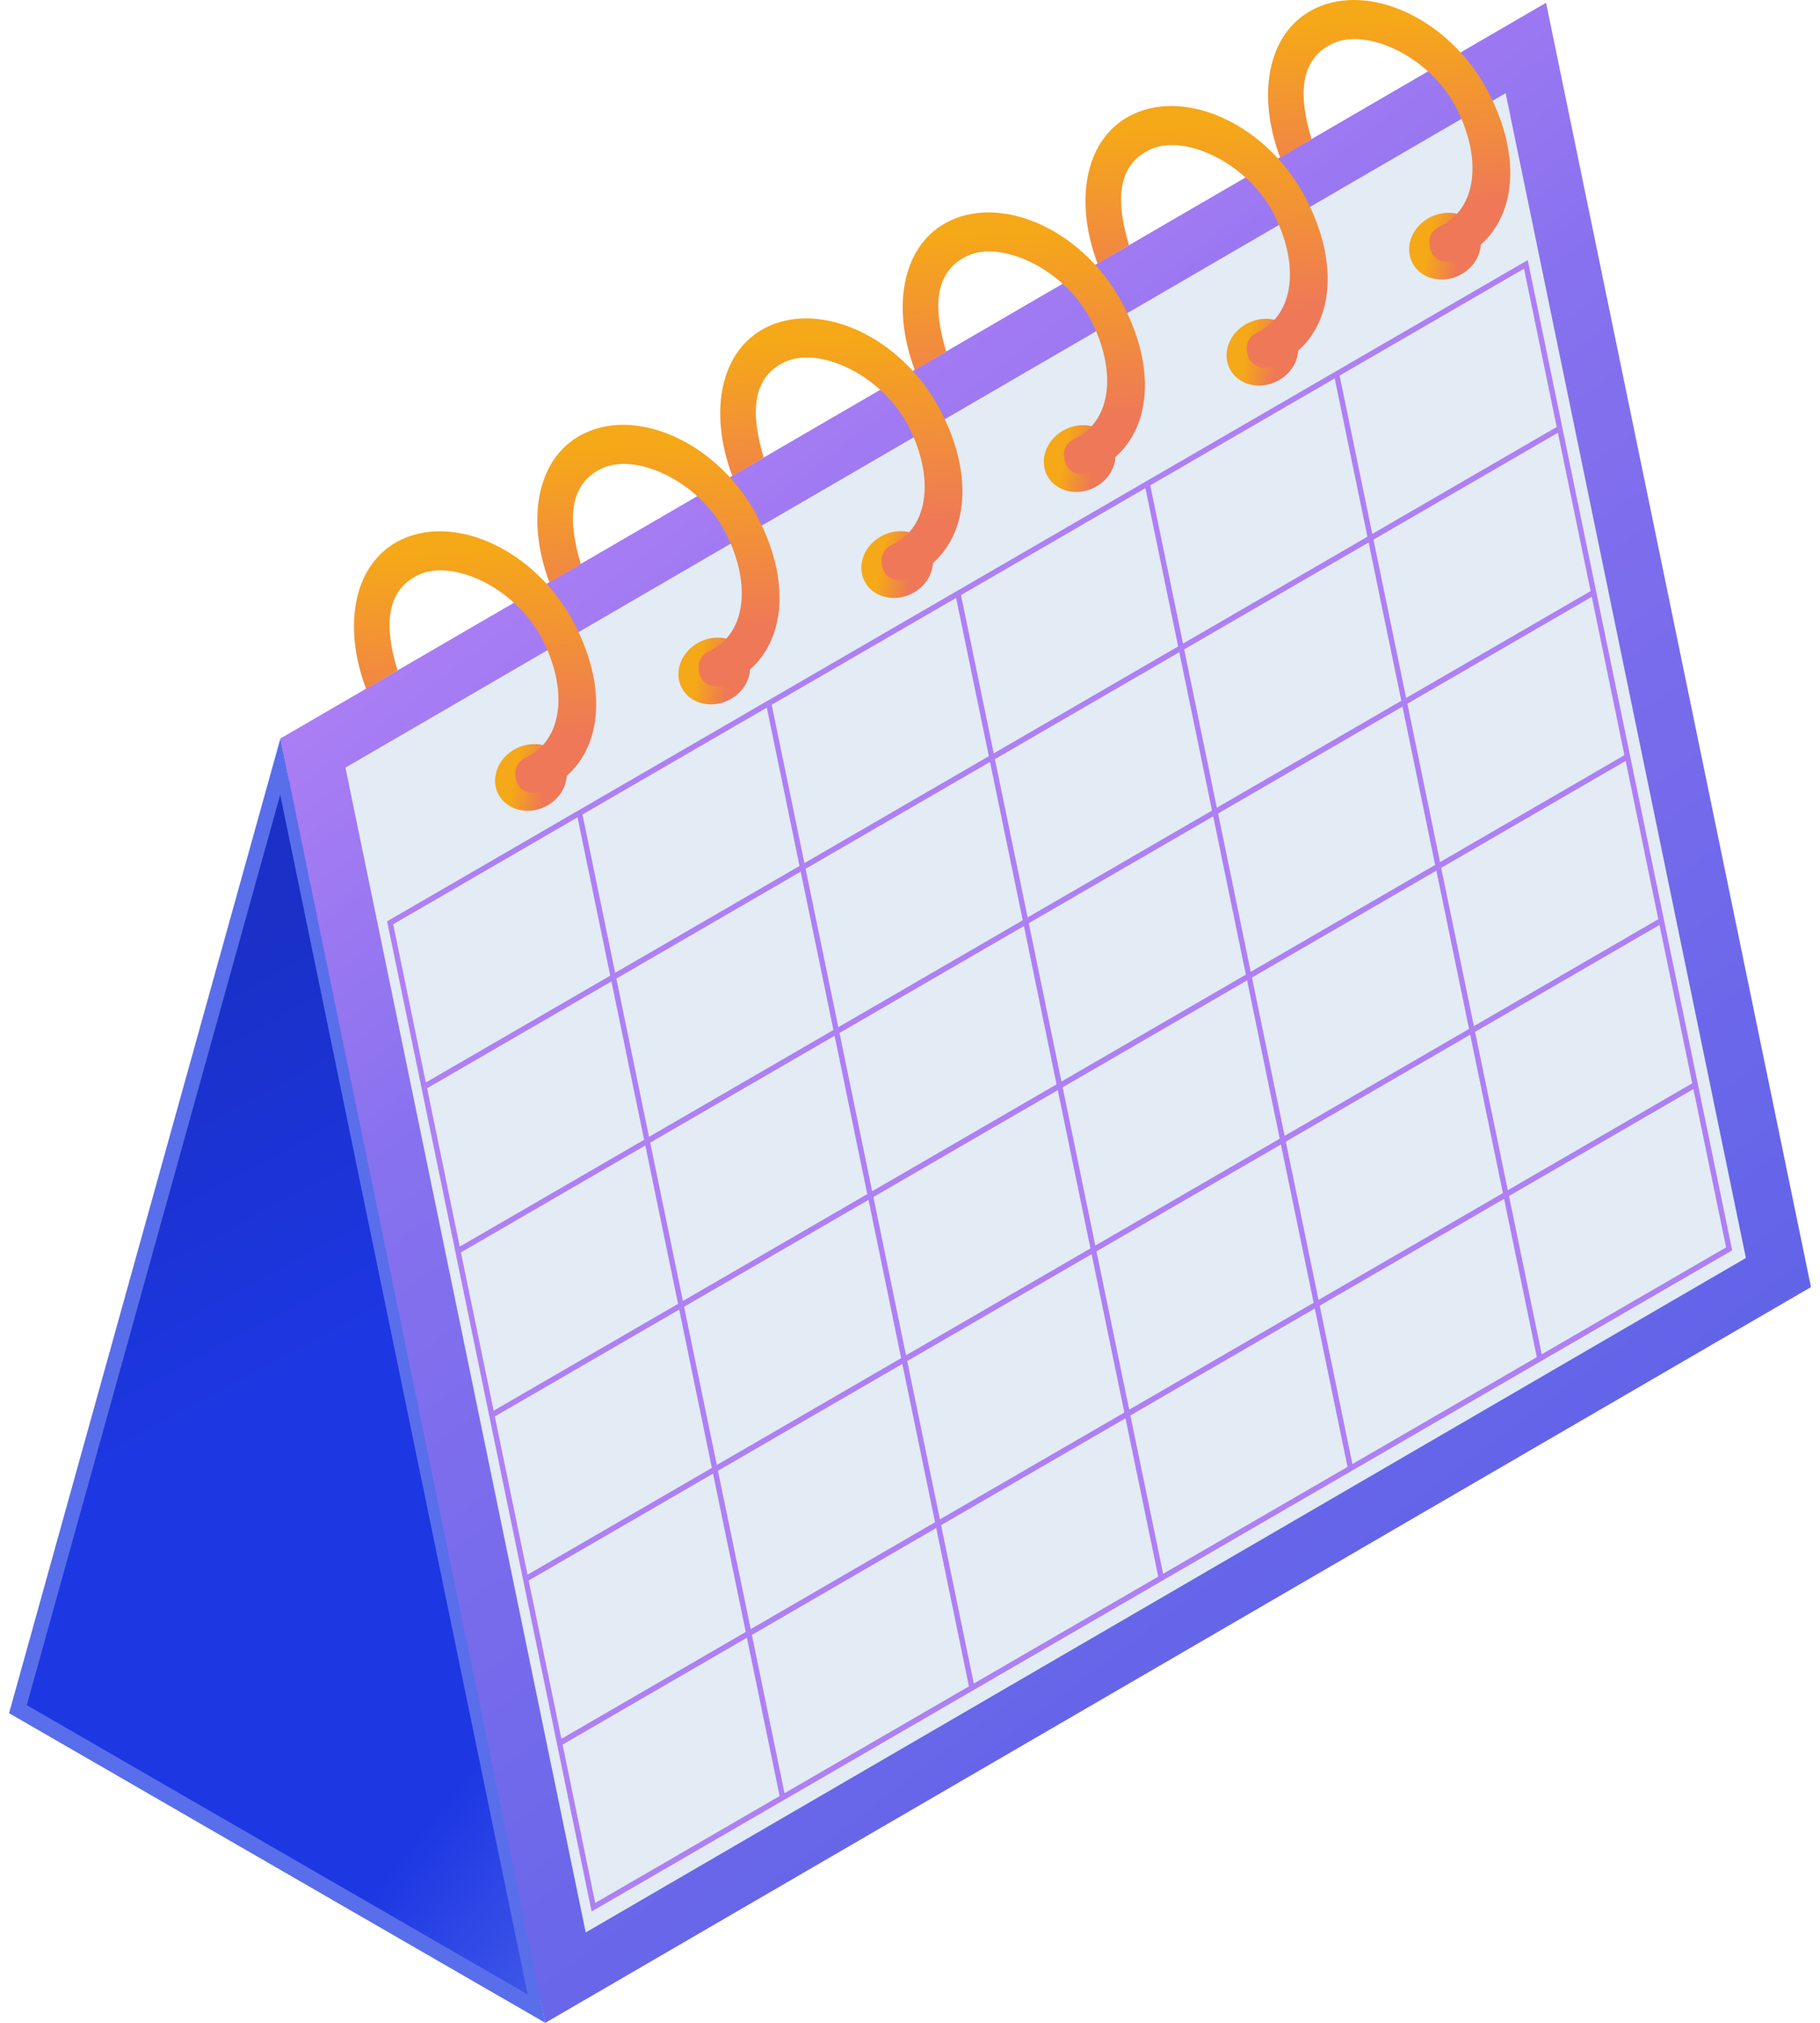<svg xmlns="http://www.w3.org/2000/svg" width="54" height="60" viewBox="0 0 54 60">
  <defs>
    <linearGradient id="icon_calendar-a" x1="59.812%" x2="40.188%" y1="54.588%" y2="45.413%">
      <stop offset="0%" stop-color="#596EEA"/>
      <stop offset="100%" stop-color="#1D37E3"/>
    </linearGradient>
    <linearGradient id="icon_calendar-b" x1="55.851%" x2="44.149%" y1="61.611%" y2="38.389%">
      <stop offset="0%" stop-color="#1D37E3"/>
      <stop offset="100%" stop-color="#1A30C6"/>
    </linearGradient>
    <linearGradient id="icon_calendar-c" x1="69.799%" x2="30.201%" y1="83.726%" y2="16.275%">
      <stop offset="0%" stop-color="#6063E8"/>
      <stop offset="69.02%" stop-color="#8771EE"/>
      <stop offset="100%" stop-color="#AE7FF5"/>
    </linearGradient>
    <linearGradient id="icon_calendar-d" x1="30.605%" x2="69.395%" y1="46.578%" y2="53.442%">
      <stop offset="0%" stop-color="#F5A818"/>
      <stop offset="100%" stop-color="#EE7858"/>
    </linearGradient>
    <linearGradient id="icon_calendar-e" x1="49.073%" x2="52.32%" y1="13.348%" y2="80.827%">
      <stop offset="0%" stop-color="#F5A818"/>
      <stop offset="100%" stop-color="#EE7858"/>
    </linearGradient>
    <linearGradient id="icon_calendar-f" x1="30.608%" x2="69.391%" y1="46.572%" y2="53.429%">
      <stop offset="0%" stop-color="#F5A818"/>
      <stop offset="100%" stop-color="#EE7858"/>
    </linearGradient>
    <linearGradient id="icon_calendar-g" x1="49.072%" x2="52.319%" y1="13.344%" y2="80.829%">
      <stop offset="0%" stop-color="#F5A818"/>
      <stop offset="100%" stop-color="#EE7858"/>
    </linearGradient>
    <linearGradient id="icon_calendar-h" x1="30.604%" x2="69.388%" y1="46.57%" y2="53.433%">
      <stop offset="0%" stop-color="#F5A818"/>
      <stop offset="100%" stop-color="#EE7858"/>
    </linearGradient>
    <linearGradient id="icon_calendar-i" x1="49.073%" x2="52.322%" y1="13.346%" y2="80.828%">
      <stop offset="0%" stop-color="#F5A818"/>
      <stop offset="100%" stop-color="#EE7858"/>
    </linearGradient>
    <linearGradient id="icon_calendar-j" x1="30.604%" x2="69.393%" y1="46.572%" y2="53.431%">
      <stop offset="0%" stop-color="#F5A818"/>
      <stop offset="100%" stop-color="#EE7858"/>
    </linearGradient>
    <linearGradient id="icon_calendar-k" x1="49.072%" x2="52.321%" y1="13.347%" y2="80.831%">
      <stop offset="0%" stop-color="#F5A818"/>
      <stop offset="100%" stop-color="#EE7858"/>
    </linearGradient>
    <linearGradient id="icon_calendar-l" x1="30.599%" x2="69.398%" y1="46.577%" y2="53.436%">
      <stop offset="0%" stop-color="#F5A818"/>
      <stop offset="100%" stop-color="#EE7858"/>
    </linearGradient>
    <linearGradient id="icon_calendar-m" x1="49.072%" x2="52.323%" y1="13.343%" y2="80.829%">
      <stop offset="0%" stop-color="#F5A818"/>
      <stop offset="100%" stop-color="#EE7858"/>
    </linearGradient>
    <linearGradient id="icon_calendar-n" x1="30.598%" x2="69.385%" y1="46.574%" y2="53.432%">
      <stop offset="0%" stop-color="#F5A818"/>
      <stop offset="100%" stop-color="#EE7858"/>
    </linearGradient>
    <linearGradient id="icon_calendar-o" x1="49.07%" x2="52.321%" y1="13.346%" y2="80.829%">
      <stop offset="0%" stop-color="#F5A818"/>
      <stop offset="100%" stop-color="#EE7858"/>
    </linearGradient>
  </defs>
  <g fill="none" fill-rule="evenodd" transform="translate(-3)">
    <rect width="60" height="60"/>
    <g transform="translate(3.239)">
      <polygon fill="url(#icon_calendar-a)" points="15.428 59.328 52.97 37.332 38.109 28.754 3.473 48.237 .442 50.611"/>
      <polygon fill="url(#icon_calendar-b)" points=".556 50.577 38.109 28.754 45.628 1.75 7.939 23.347 .346 50.432"/>
      <polygon fill="url(#icon_calendar-c)" points="15.94 60 53.493 38.177 45.633 .082 8.08 21.905 13.402 48.362"/>
      <polygon fill="#E3EBF4" points="17.139 57.319 10.01 22.769 44.434 2.764 51.562 37.314"/>
      <path fill="#596EEA" d="M8.08,21.906 L15.94,60 L0.03,50.815 L8.08,21.906 L8.08,21.906 Z M8.075,23.574 L0.556,50.577 L15.417,59.158 L8.075,23.574 L8.075,23.574 Z"/>
      <path fill="#AE7FF5" d="M45.089,7.715 L51.155,37.086 L17.314,56.697 L11.247,27.328 L45.089,7.715 L45.089,7.715 Z M17.043,24.159 L22.513,20.989 L23.483,25.685 L18.012,28.855 L18.049,29.026 L23.518,25.854 L24.489,30.551 L19.017,33.721 L19.053,33.892 L24.524,30.722 L25.493,35.418 L20.023,38.589 L20.058,38.761 L25.53,35.589 L26.498,40.284 L21.029,43.454 L21.063,43.625 L26.533,40.455 L27.504,45.151 L22.034,48.323 L22.069,48.494 L27.539,45.322 L28.51,50.019 L23.038,53.189 L22.069,48.494 L22.034,48.323 L21.063,43.625 L21.029,43.454 L20.058,38.761 L20.023,38.589 L19.053,33.892 L19.017,33.721 L18.049,29.026 L18.012,28.855 L17.043,24.159 L17.043,24.159 Z M22.657,20.905 L23.628,25.601 L23.663,25.772 L24.634,30.468 L24.669,30.639 L25.638,35.334 L25.675,35.505 L26.643,40.2 L26.678,40.371 L27.648,45.067 L27.683,45.238 L28.654,49.936 L34.126,46.764 L33.155,42.068 L27.683,45.238 L27.648,45.067 L33.121,41.897 L32.15,37.2 L26.678,40.371 L26.643,40.2 L32.115,37.029 L31.146,32.335 L25.675,35.505 L25.638,35.334 L31.109,32.164 L30.141,27.467 L24.669,30.639 L24.634,30.468 L30.106,27.296 L29.135,22.6 L23.663,25.77 L23.628,25.601 L29.1,22.429 L28.129,17.734 L22.657,20.905 L22.657,20.905 Z M28.274,17.651 L33.746,14.479 L34.717,19.174 L29.245,22.346 L29.28,22.517 L34.751,19.345 L35.722,24.042 L30.251,27.212 L30.285,27.383 L35.757,24.213 L36.726,28.909 L31.254,32.08 L31.291,32.251 L36.763,29.079 L37.731,33.775 L32.259,36.945 L32.294,37.116 L37.766,33.946 L38.737,38.641 L33.265,41.813 L33.3,41.984 L38.772,38.812 L39.743,43.51 L34.271,46.68 L33.3,41.984 L33.265,41.813 L32.294,37.116 L32.259,36.945 L31.291,32.251 L31.254,32.08 L30.285,27.383 L30.251,27.212 L29.28,22.517 L29.245,22.346 L28.274,17.651 L28.274,17.651 Z M33.89,14.396 L39.362,11.224 L40.333,15.92 L34.861,19.09 L34.896,19.261 L40.368,16.09 L41.338,20.786 L35.865,23.958 L35.902,24.129 L41.373,20.958 L42.342,25.655 L36.87,28.825 L36.907,28.995 L42.379,25.824 L43.348,30.519 L37.876,33.691 L37.911,33.862 L43.382,30.69 L44.353,35.388 L38.882,38.557 L38.917,38.728 L44.388,35.559 L45.359,40.254 L39.887,43.426 L38.917,38.728 L38.882,38.557 L37.911,33.862 L37.876,33.691 L36.907,28.995 L36.87,28.825 L35.902,24.129 L35.865,23.958 L34.896,19.261 L34.861,19.09 L33.89,14.396 L33.89,14.396 Z M50.005,32.303 L44.533,35.475 L44.498,35.304 L49.97,32.132 L48.999,27.436 L43.527,30.606 L43.492,30.436 L48.964,27.265 L47.995,22.57 L42.521,25.742 L42.487,25.571 L47.958,22.399 L46.99,17.701 L41.518,20.873 L41.481,20.703 L46.955,17.533 L45.984,12.835 L40.513,16.006 L40.477,15.836 L45.949,12.665 L44.979,7.97 L39.507,11.14 L40.477,15.836 L40.513,16.007 L41.481,20.703 L41.518,20.873 L42.487,25.571 L42.521,25.742 L43.492,30.436 L43.527,30.606 L44.498,35.304 L44.533,35.475 L45.504,40.17 L50.975,36.999 L50.005,32.303 L50.005,32.303 Z M17.421,56.444 L16.453,51.747 L21.922,48.577 L22.893,53.273 L17.421,56.444 L17.421,56.444 Z M16.418,51.576 L21.888,48.406 L20.917,43.709 L15.447,46.88 L16.418,51.576 L16.418,51.576 Z M15.412,46.709 L14.442,42.014 L19.913,38.844 L20.882,43.54 L15.412,46.709 L15.412,46.709 Z M14.407,41.843 L19.879,38.674 L18.908,33.976 L13.436,37.148 L14.407,41.843 L14.407,41.843 Z M13.401,36.977 L12.433,32.279 L17.902,29.11 L18.873,33.807 L13.401,36.977 L13.401,36.977 Z M12.395,32.108 L17.867,28.939 L16.896,24.243 L11.427,27.415 L12.395,32.108 L12.395,32.108 Z"/>
      <path fill="url(#icon_calendar-d)" d="M15.083,22.197 C14.546,22.465 14.303,23.068 14.541,23.545 C14.778,24.022 15.407,24.191 15.944,23.923 C16.481,23.655 16.724,23.052 16.486,22.575 C16.249,22.098 15.621,21.929 15.083,22.197 L15.083,22.197 Z"/>
      <path fill="url(#icon_calendar-e)" d="M11.678,16 C10.262,16.667 9.906,18.527 10.624,20.435 L11.555,19.886 C11.176,18.634 11.171,17.525 12.182,17.049 C13.192,16.574 15.037,17.424 15.827,18.918 C16.618,20.413 16.485,21.943 15.37,22.467 C15.064,22.611 14.994,22.891 15.086,23.175 C15.191,23.499 15.545,23.584 15.809,23.482 C15.861,23.462 15.912,23.439 15.963,23.415 C17.569,22.66 17.924,20.619 16.785,18.465 C15.646,16.311 13.284,15.245 11.678,16 L11.678,16 Z"/>
      <path fill="url(#icon_calendar-f)" d="M20.523,19.04 C19.986,19.308 19.743,19.911 19.981,20.388 C20.219,20.865 20.847,21.034 21.384,20.766 C21.921,20.498 22.164,19.895 21.926,19.418 C21.689,18.941 21.06,18.772 20.523,19.04 Z"/>
      <path fill="url(#icon_calendar-g)" d="M17.118,12.843 C15.701,13.51 15.346,15.37 16.064,17.278 L16.994,16.729 C16.616,15.477 16.611,14.368 17.621,13.893 C18.632,13.417 20.477,14.267 21.267,15.761 C22.058,17.256 21.925,18.786 20.81,19.31 C20.504,19.454 20.434,19.734 20.526,20.018 C20.631,20.342 20.985,20.427 21.249,20.325 C21.301,20.305 21.352,20.282 21.403,20.258 C23.009,19.503 23.364,17.462 22.225,15.308 C21.086,13.154 18.724,12.088 17.118,12.843 L17.118,12.843 Z"/>
      <path fill="url(#icon_calendar-h)" d="M25.95,15.883 C25.413,16.151 25.17,16.755 25.408,17.231 C25.645,17.708 26.273,17.877 26.811,17.609 C27.348,17.341 27.591,16.738 27.353,16.261 C27.115,15.784 26.487,15.615 25.95,15.883 Z"/>
      <path fill="url(#icon_calendar-i)" d="M22.545,9.686 C21.128,10.353 20.773,12.213 21.49,14.121 L22.421,13.572 C22.042,12.32 22.037,11.211 23.048,10.736 C24.059,10.26 25.903,11.11 26.694,12.604 C27.484,14.099 27.351,15.629 26.237,16.153 C25.93,16.297 25.86,16.577 25.952,16.861 C26.058,17.185 26.411,17.27 26.675,17.168 C26.728,17.148 26.779,17.125 26.829,17.101 C28.435,16.346 28.791,14.305 27.652,12.151 C26.513,9.997 24.151,8.931 22.545,9.686 L22.545,9.686 Z"/>
      <path fill="url(#icon_calendar-j)" d="M31.364,12.739 C30.827,13.007 30.584,13.61 30.821,14.087 C31.059,14.564 31.687,14.733 32.224,14.465 C32.762,14.197 33.004,13.593 32.767,13.117 C32.529,12.64 31.901,12.471 31.364,12.739 L31.364,12.739 Z"/>
      <path fill="url(#icon_calendar-k)" d="M27.958,6.542 C26.542,7.209 26.187,9.069 26.904,10.977 L27.835,10.428 C27.456,9.176 27.451,8.067 28.462,7.591 C29.473,7.116 31.317,7.966 32.108,9.46 C32.898,10.955 32.765,12.484 31.651,13.009 C31.344,13.153 31.274,13.432 31.366,13.717 C31.472,14.041 31.825,14.126 32.089,14.024 C32.142,14.004 32.193,13.981 32.243,13.957 C33.849,13.202 34.205,11.161 33.066,9.006 C31.926,6.852 29.564,5.787 27.958,6.542 L27.958,6.542 Z"/>
      <path fill="url(#icon_calendar-l)" d="M36.787,9.583 C36.249,9.851 36.007,10.455 36.244,10.931 C36.482,11.408 37.11,11.577 37.647,11.309 C38.184,11.041 38.427,10.438 38.19,9.961 C37.952,9.484 37.324,9.315 36.787,9.583 L36.787,9.583 Z"/>
      <path fill="url(#icon_calendar-m)" d="M33.381,3.387 C31.965,4.053 31.61,5.914 32.327,7.822 L33.258,7.272 C32.879,6.02 32.874,4.911 33.885,4.436 C34.895,3.96 36.74,4.81 37.531,6.304 C38.321,7.799 38.188,9.329 37.073,9.853 C36.767,9.997 36.697,10.277 36.789,10.561 C36.895,10.885 37.248,10.97 37.512,10.868 C37.565,10.848 37.615,10.825 37.666,10.802 C39.272,10.046 39.628,8.005 38.488,5.851 C37.349,3.697 34.987,2.631 33.381,3.387 L33.381,3.387 Z"/>
      <path fill="url(#icon_calendar-n)" d="M42.204,6.439 C41.667,6.707 41.424,7.31 41.662,7.787 C41.899,8.264 42.527,8.433 43.065,8.165 C43.602,7.897 43.845,7.294 43.607,6.817 C43.37,6.34 42.741,6.171 42.204,6.439 L42.204,6.439 Z"/>
      <path fill="url(#icon_calendar-o)" d="M38.799,0.242 C37.382,0.909 37.027,2.769 37.744,4.677 L38.675,4.128 C38.296,2.876 38.291,1.767 39.302,1.291 C40.313,0.816 42.157,1.666 42.948,3.16 C43.738,4.655 43.605,6.184 42.491,6.709 C42.184,6.853 42.114,7.133 42.206,7.417 C42.312,7.741 42.665,7.826 42.93,7.724 C42.982,7.704 43.033,7.681 43.083,7.657 C44.69,6.902 45.045,4.861 43.906,2.707 C42.767,0.552 40.405,-0.513 38.799,0.242 L38.799,0.242 Z"/>
    </g>
  </g>
</svg>

